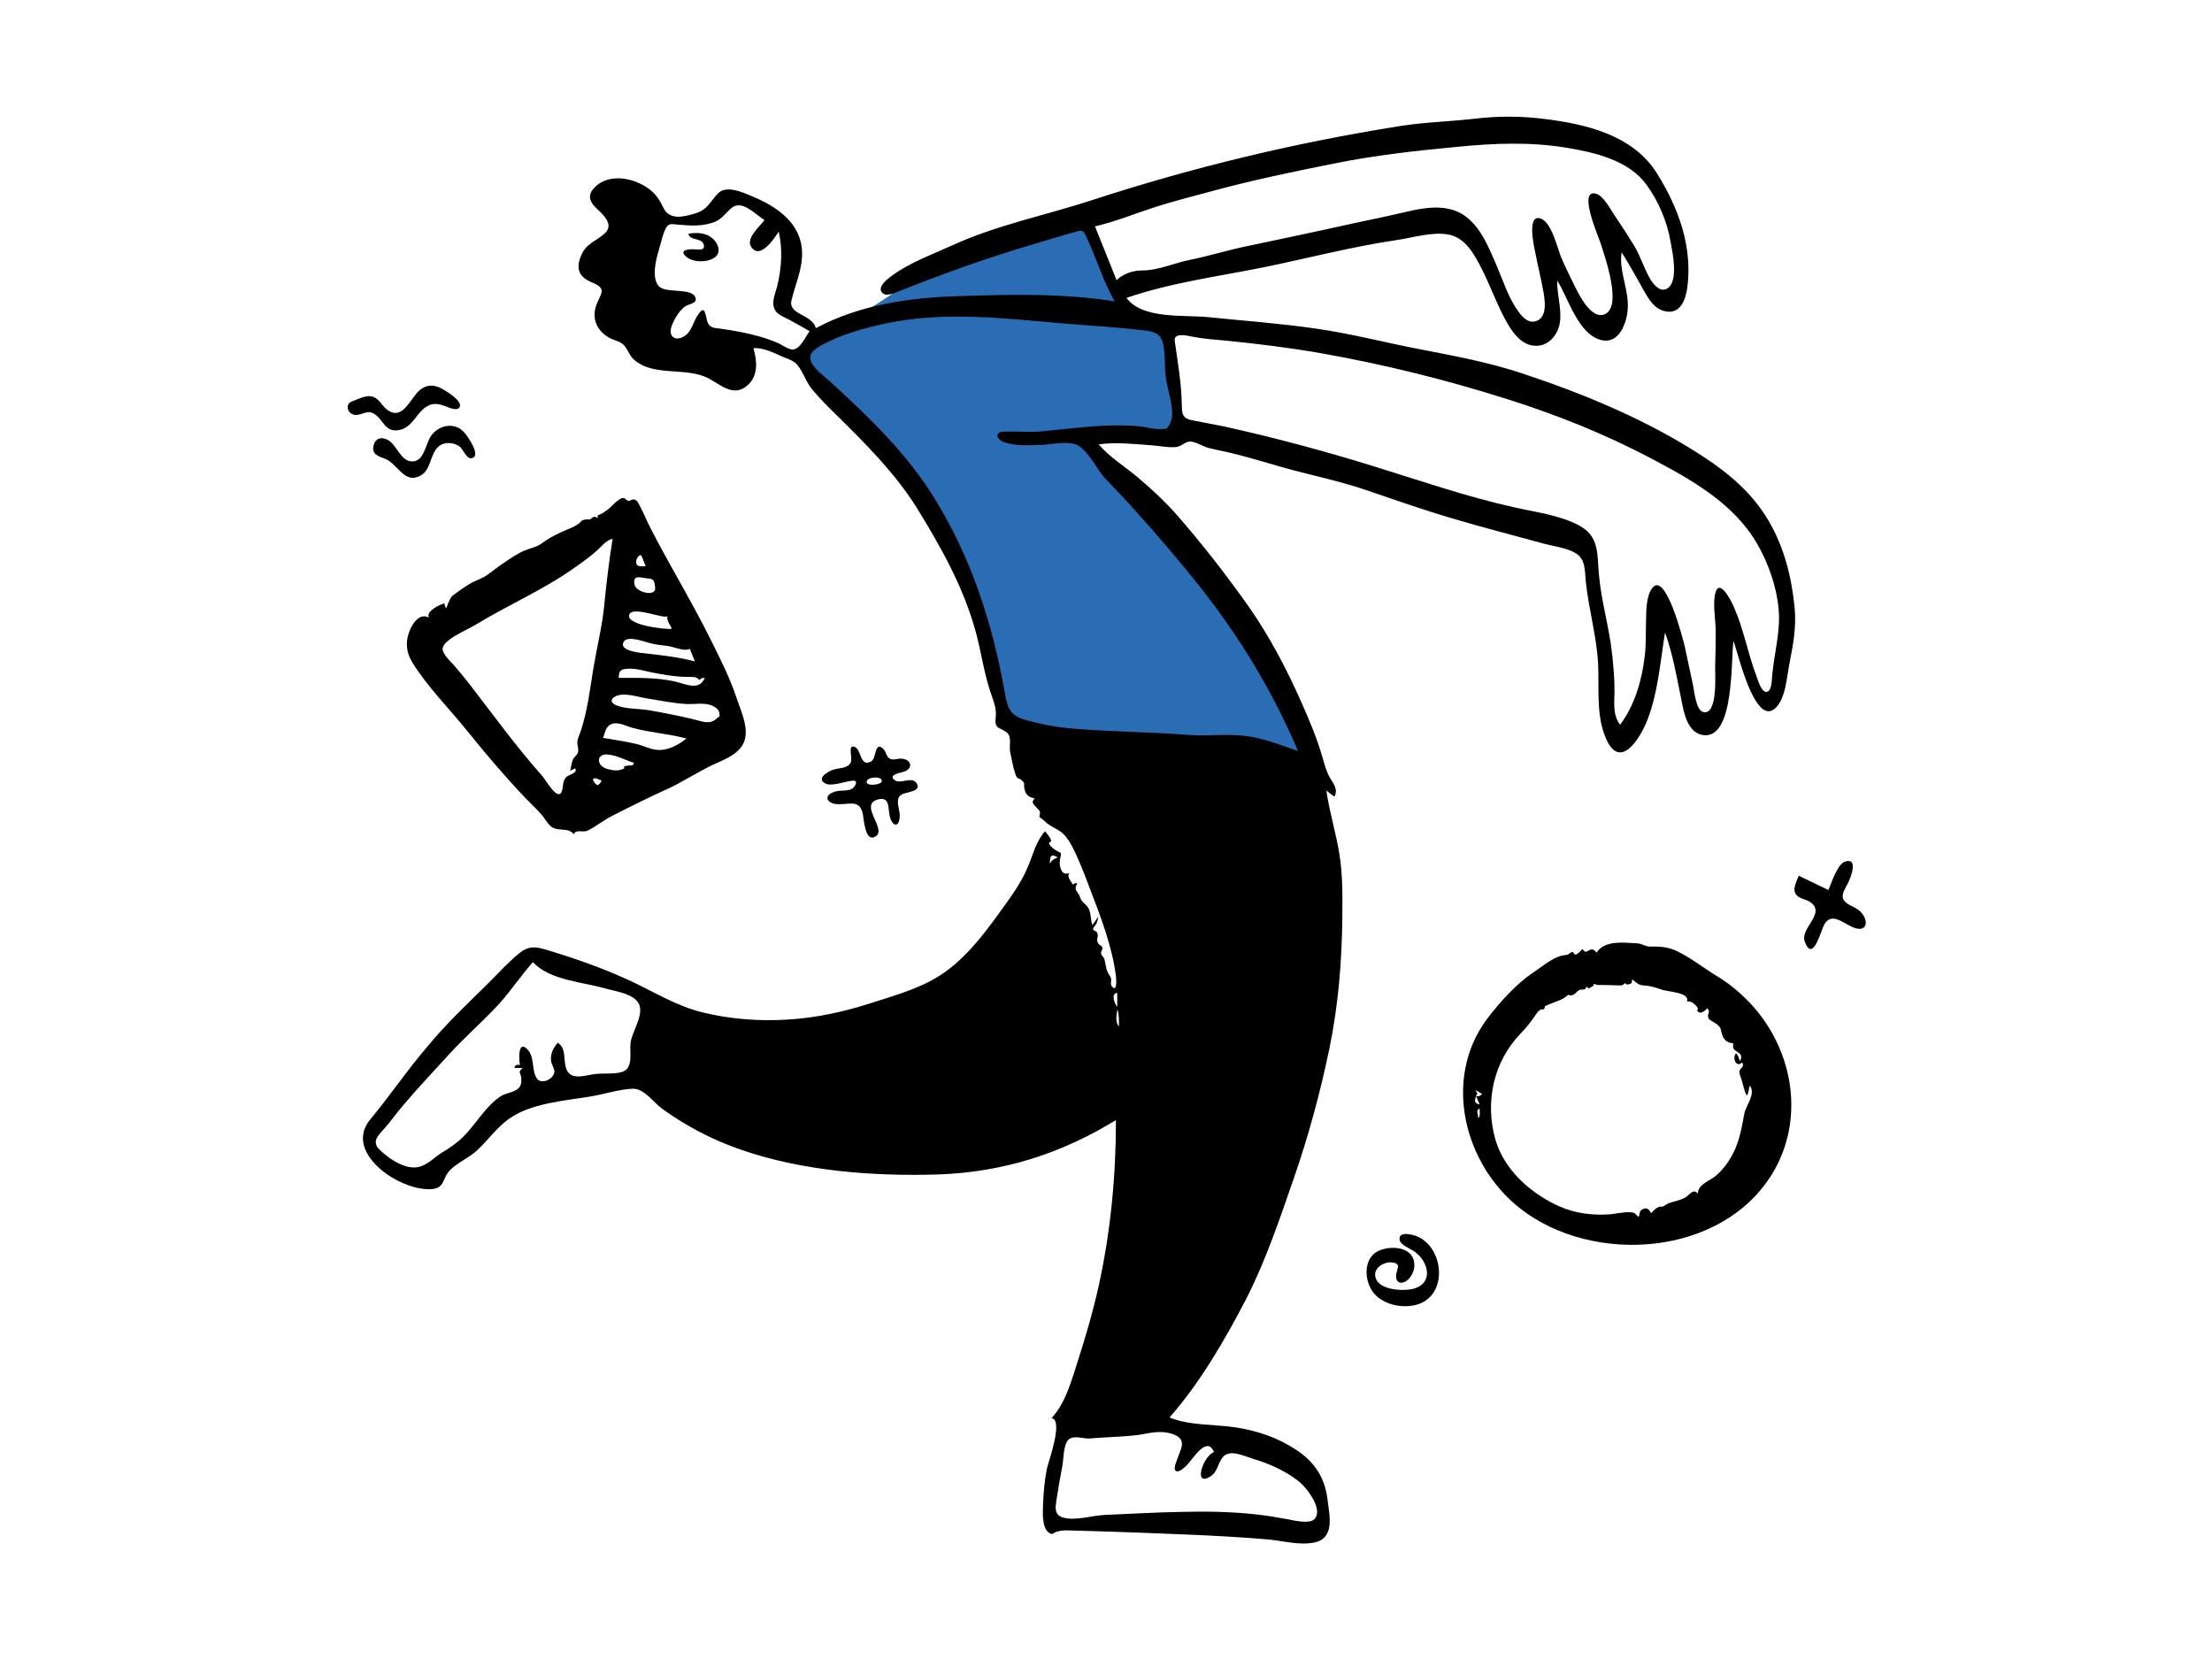 <?xml version="1.0" encoding="utf-8"?>
<!-- Generator: Adobe Illustrator 28.1.0, SVG Export Plug-In . SVG Version: 6.00 Build 0)  -->
<svg version="1.1" id="Warstwa_1" xmlns="http://www.w3.org/2000/svg" xmlns:xlink="http://www.w3.org/1999/xlink" x="0px" y="0px"
	 viewBox="0 0 1024 768" style="enable-background:new 0 0 1024 768;" xml:space="preserve">
<style type="text/css">
	.st0{fill-rule:evenodd;clip-rule:evenodd;fill:#2B6DB4;}
	.st1{fill-rule:evenodd;clip-rule:evenodd;}
</style>
<g id="Character_x2F_zombieing">
	<path id="Accent" class="st0" d="M499.4,94.8c-9.6,3.7-19.1,7.4-28.7,11.2c-9.4,3.7-19.3,7.1-28.3,11.8
		c-8.7,4.6-16.9,10.2-25.1,15.5c-10.6,6.8-21,13.7-31.5,20.6c-3.7,2.5-7.5,4.9-11.2,7.3c-0.5,0.3-4.2,2.1-4.4,2.5
		c-0.4,1.1,0.5,3.5,1.1,4.7c0.9,1.9,2.9,3.7,4.3,5.3c5.4,6.2,11.2,12.2,16.8,18.2c14.4,15.4,30.2,30.9,41.8,48.6
		c16.3,24.7,23.4,56.3,29,84.9c0.3,1.5,0.3,6,1.3,7.2c1.1,1.3,6,1.8,7.6,2.3c11.8,3.5,23.6,7,35.5,10.4c14.3,4.2,29.6,3.3,44.5,3.9
		l57.5,2.4c-6.4-11.7-12.8-23.4-19.2-35.1c-6.9-12.6-13.6-25.2-20.6-37.7c-3.3-5.9-8.6-10.7-13-15.8c-17.8-20.5-35.5-41-53.3-61.5
		c13.3,1.7,26.7,3.3,40,5v-30.4v-16.2c0-1.9,0.5-4.4-0.5-5.7c-0.9-1.2-3.9-2.2-5.2-2.9c-2.6-1.4-5.2-2.9-7.7-4.3
		c-3.9-2.1-9.6-4.1-12.8-7.1c-1.4-1.3-1.8-3.2-2.5-5.1c-2-5.2-4-10.5-5.9-15.7C505.5,111.1,502.4,102.9,499.4,94.8"/>
	<g id="Ink" transform="translate(161, 54)">
		<path id="Fill-3" class="st1" d="M14.8,478.3c-3.8-3.6-1-6.4,1.8-9.5c3.1-3.4,5.7-7.2,8.7-10.7c6.8-8.1,14.1-15.8,21.2-23.6
			c6.8-7.5,14.4-14.2,21.4-21.5c6.6-6.7,11.6-14.7,17.8-21.6c7.9,8.5,22.9,9.1,33.5,12.2c4.6,1.3,14.3,2.5,15.9,8
			c1.5,5.1-3.6,12.2-4.2,17.2c-0.6,4.7,1.7,12.1-4.5,13.6c-4.1,1-9,0.2-13.3,1c-3.6,0.6-8.9,2.3-11.3-1.3c-2.6-4,0-10.4-4.6-13.4
			c-2.1,2.4-3.5,5.2-3.1,8.5c0.2,1.5,1.8,3.8,1.5,5.3c-0.7,3.3-6.1,5.7-8.1,2.7c-2.6-3.9-0.8-9.9-4.5-13.6c-4.3-4.2-3.8,5-3.3,7.4
			c-1.1-0.2-2.6-0.1-2.5,1.4h3.8c-2.5,2-1,1.9-0.7,4.6c0.1,1.3,0.1,2.9-0.7,4.1c-1.6,2.5-6.3,2.8-8.7,4.3
			c-7.1,4.6-11.6,13.1-17.6,19c-3,2.9-6.3,5.1-9.9,7.3c-3,1.9-5.8,4.8-9.2,6.1C27.7,488.4,19.3,482.7,14.8,478.3 M328.7,342.9
			c-1.8,0.7-2.7,1.2-3.7,2.9C325.1,342.2,325.5,341.1,328.7,342.9 M356.2,412c-1.2-1-3.1-6.3,0-6.3V412 M357,421.3
			c-1.9-2.6-1.1-5.2-0.7-8.1C357.1,415.9,357,418.5,357,421.3 M343.6,611.9c6.8-0.6,13.7-0.7,20.6-1.4c4.5-0.5,8.9-1.9,13.4-1.5
			c2.9,0.3,7.8,1.2,8.5,4.7c0.4,1.9-1,4.6-1.6,6.4c-0.4,1.2-2.4,5.4-1.4,6.6c1.3,1.6,4.5-1.6,5.4-2.5c2.7-2.7,9.2-13.9,12.5-6
			c-5.1,1.8-9.8,16.4-1.7,11.3c3.5-2.2,3.4-6.1,5.8-9c3.2-3.8,9.9-0.4,13.9,0.8c7.5,2.2,16.1,6,22.1,11.2
			c3.2,2.8,10.8,12.7,6.2,16.9c-2.4,2.2-9.6,0.4-12.2-0.1c-5.1-0.9-10.1-1.8-15.2-2.3c-11.3-1.2-22.7-1.4-34.1-1.1
			c-11.7,0.2-23.5,0.9-35.2,1.4c-5.9,0.2-14.1,3-19.8,1.1c-3.9-1.3-3.2-4.8-2.7-8.2c0.8-5.2,1.7-10.4,2.7-15.6
			c0.6-3.1,0.4-9.9,2.9-12.2C336.3,610.2,340.7,612.2,343.6,611.9 M388.8,286.2c-17.6-1.4-35.2-1.4-52.8-2.9c-7.8-0.6-15-2-22.5-4.1
			c-7-2-8.1-5.5-9.3-12.3c-5.6-31.6-15.1-61.4-31.8-88.9c-13-21.6-31-38.8-49.5-55.7c-2.5-2.3-7.6-5.9-8.6-9.4
			c-1-3.3,1.8-5.2,4.5-6.8c8.8-5.1,20.7-8.4,30.5-10.4c27.2-5.8,55.4-2.2,82.8,0.1c12,1,24.2,1.7,36.1,3.1c4.4,0.5,7.9,1.1,9.1,5.7
			c1.3,5.1,0.7,10.8,1.4,16.1c0.7,5.6,3.8,13.7,2.7,19.3c-0.2,1-1,2.8-1.6,3.5c-1.7,2-0.1,0.7-2.5,1.1c-3.4,0.4-8-1-11.4-1.3
			c-15.2-1.3-29.6,1-44.7,2.4c-5.8,0.5-11.4-0.1-17.2,0.1c-4.9,0.1-3.8,3.6,0.1,5c5.4,1.8,12,1.3,17.5,1.1
			c4.9-0.2,12.5-2.2,16.9,0.6c5.1,3.3,8.2,10.9,12.5,15.4c4.8,5,9.6,10,14.2,15.2c10,11.1,19.9,22.7,29.2,34.4
			c18.6,23.5,33.8,48.6,45.5,76.2c-7.9-2.8-15.8-5.9-24.2-7C406.6,285.6,397.7,286.9,388.8,286.2 M382.8,103.7
			c-0.5-4,6.5-2.2,8.4-1.8c5.1,1,10.3,1.3,15.5,1.8c14.8,1.5,29.6,3.3,44.3,5.9c28.8,5.1,57.4,12.2,85.2,21
			c23.2,7.3,45.8,16.3,67.3,27.7c18.8,9.9,38.4,20.9,49.2,39.9c5.1,9,8.8,19.6,9.7,30c0.9,10.2-2.1,20.3-3,30.5
			c-0.2,1.7-0.1,7.7-2.8,7.6c-2.4-0.1-3.9-5.9-4.6-7.6c-3.9-10.4-5.8-21.3-10.2-31.4c-1.7-4-7.8-15.5-9.1-4.6
			c-0.5,4.4,0.3,9.2,0.5,13.6c0.1,6.1,0,12.2-0.2,18.3c-0.1,3,1.4,22.9-5.6,21c-3.4-0.9-4.1-10.2-4.7-12.7
			c-1.3-5.7-2.4-11.5-3.7-17.3c-0.8-3.4-8.9-35.4-15.1-27.4c-2.9,3.7-2.8,10.7-2.9,15.1c-0.2,5.5,0.1,10.9-0.6,16.4
			c-1.3,11.2-4.6,22.7-11.4,31.8c-3.4-4.3-2.7-9.9-2.6-14.9c0.1-5.9-0.5-11.9-1.1-17.8c-1.3-12.3-5-24.3-6.1-36.7
			c-0.9-9.2,0.4-17.7-9.1-22.8c-8.8-4.8-20.2-6.2-29.9-8.4c-22.6-5-44.3-12.6-66.4-19.4c-22.7-7-45.5-13.1-68.7-18.2
			c-4.8-1-9.7-1.8-14.5-2.8c-4.1-0.9-4.4-2.8-4.5-6.6C386,123.7,384.2,113.7,382.8,103.7 M367.9,71.2c-4.4,0-8.8,1.4-12,4.5
			c-3.3-8.3-6.7-16.6-10-24.9c9.5-2.2,18.5-5.9,27.7-8.9c8.7-2.8,17.6-5,26.4-7.4c18.7-5.1,37.6-9,56.6-12.8
			c18.8-3.8,37.6-5.9,56.7-7.7c17-1.7,34.1-2.4,51,0.4c13.1,2.2,28.7,5.8,36.9,17.1c5.5,7.5,9.5,16.9,11.1,26.1
			c0.9,4.9,3.8,18-1.1,21.7c-3.2,2.4-6.4-1.1-8-3.7c-3-4.9-4.6-10.7-7.6-15.7c-3-4.9-6.1-9.7-9.3-14.4c-1.8-2.7-5.2-9.2-8.7-9.9
			c-8.2-1.8,1.5,20.2,2.4,23.1c1.6,5.3,10.8,30.4,1.2,33c-6.7,1.8-12.7-12.3-14.8-16.5c-1.6-3.2-3.1-6.4-4.5-9.6
			c-1.9-4.4-4.5-16.6-9.6-18.4c-6.8-2.5-3,13.7-2.5,16.1c1.2,6.1,2.7,12.2,3.8,18.3c0.7,4.2,1.7,11.9-4.1,13.2
			c-3.1,0.7-5.6-1.9-7.3-4.2c-4.8-6.3-7.2-14.3-10.3-21.5c-4.4-10.2-9.4-23.2-21.3-26.2c-7.9-2-16.2,0.1-23.9,1.9
			c-7.2,1.7-14.4,3.1-21.7,4.7c-16.6,3.7-33.3,7.2-49.9,10.7c-8.5,1.8-16.8,4.4-25.3,6.1C382.7,67.7,375.2,71.2,367.9,71.2
			 M204.5,94.1c3.1,1.7,6.2,3.4,9.3,5.2c-1.9,2.5-4.4,8.6-8,8.5c-1.9,0-5.1-2.4-6.9-3.1c-2.8-1.2-5.6-2.2-8.6-3
			c-5.7-1.6-11.6-2.7-17.5-3.5c-3.3-0.5-5.5-0.2-6.5-3.8c-0.9-3.5-1.1-7.4-4.3-2.5c-1.8,2.7-2.5,6-4.6,8.4c-1.6,1.8-5.3,3.7-7.3,1.2
			c-1.4-1.8-0.2-4.8,0.7-6.6c1.1-2.4,2.9-5.1,5-6.8c1.7-1.4,6.1-1.5,5.2-4.2c-1.7-5.1-14-1.7-17.2-5.6c-3.6-4.5-0.6-13.9,0.8-18.7
			c0.7-2.4,1.3-5.2,2.4-7.5c1.5-2.9,2.4-2.4,6.1-2.1c5.3,0.5,10.3,0.8,15.5-0.8c4.3-1.3,5.7-4,8.9-6.8c4.9-4.3,11.1,2.8,15.4,5.5
			c-2,2.7-8.7,8.4-6.2,12.3c4.1,6.5,11-4.2,12.8-7c1.9,8.5,1.3,17.2-0.8,25.6c-0.8,3-2.4,6.5-1.4,9.7
			C198.4,91.7,201.6,92.5,204.5,94.1 M10.5,464.1c-9.1,10.9,1.4,22.3,11.2,27.7c4.9,2.7,11.1,5,16.8,4.7c6.7-0.3,5.1-5.3,9.1-9.1
			c3.7-3.5,8.7-5.5,12.4-9c4.9-4.6,8.9-10.3,14.4-14.3c10.2-7.4,25.8-8.5,37.9-10.5c6.3-1,13.4-3.4,19.7-3.6
			c5.3-0.1,9.6,6.5,13.7,9.4c11.3,8.1,23,14.2,36.2,18.8c28.4,9.9,61.2,12.4,91.1,11.5c30.1-1,57.1-9.5,82.6-25.2
			c0,25.8-2.4,51.2-7.9,76.4c-2.6,11.8-5.9,23.2-9.6,34.7c-3,9.2-5.6,19.6-12.3,26.9c5.7,0.8-1.6,20.5-2.2,23.6
			c-1,5.1-1.5,10.4-1.7,15.7c-0.1,3.4-0.8,11.1,2.5,13.6c2,1.5,1.9,0.3,3.7-0.3c2.3-0.7,3.9-0.7,6.5-0.6c5.8,0.2,11.5,0.3,17.3,0.5
			c12.3,0.4,24.5,0.9,36.8,1.4c12.3,0.5,24.6,1.2,36.8,2.2c7,0.6,14.8,2.9,21.8,1.5c9.7-1.9,7.2-12.2,6.3-19.6
			c-1.2-10.4-6-17.8-14.8-23.5c-8.7-5.6-17.5-8.6-27.7-10.2c-9.8-1.5-21.5-0.8-30.7-4.6c14.1-16,25.7-36,35.5-54.9
			c9.1-17.8,15.7-37.5,22.2-56.3c6.8-19.6,12.2-39.7,16.4-60c4.1-20.1,5.7-40,5.9-60.5c0.1-9.8,0.2-19.7-1.4-29.4
			c-1.6-9.8-4.6-19.3-6-29.2c1.2,1,2.4,2,3.7,2.9c1.9-3.4-0.4-5.9-2-8.7c-1.8-3.1-2.6-6.5-3.6-9.9c-2.4-8.3-5.8-16.4-9.3-24.3
			c-7-15.9-15.1-31.4-25.1-45.6c-10.2-14.4-21.1-28.4-32.7-41.7c-5.8-6.6-12.3-12.6-19-18.2c-5.8-4.8-12.5-8.9-17.4-14.7
			c8.2-1.1,16.9-0.1,25.2,0.5c3.4,0.3,6.8,1,10.2,0.8c3.2-0.2,4.2-2.5,6.9-2.6c2.7,0,6.1,2.4,8.7,3c3.5,0.9,7.1,1.5,10.6,2.4
			c7.6,1.8,14.9,4.1,22.4,6.2c13.1,3.8,26.3,6.3,39.3,10.7c13.5,4.6,27.1,9.4,40.8,13.4c13.7,4.1,27.6,7.6,41.3,11.4
			c4.7,1.3,10.9,2,15.1,4.4c5,2.7,4.5,8.3,5,13.2c1.3,12.7,5,25.2,5.7,38c0.6,11.6-1.1,24.2,3.8,35.1c6.5,14.6,15.8-0.5,19.1-9.1
			c4.9-12.8,5.9-26.8,8.1-40.3c3.6,10,5.4,20.5,7.5,30.9c1.1,5.7,2.7,15.1,9.6,16.5c15.4,3.2,13.3-36.4,14.6-43.4
			c1.8,4.3,9.7,39.8,19.3,31.1c5-4.6,5.4-15.1,6.7-21.3c1.7-8.7,3.1-16.4,2.3-25.2c-1.4-14.3-4.9-28.3-12.3-40.7
			c-7.3-12.3-17.8-21.3-29.7-29.1c-25.5-16.8-54.8-29-83.7-38.6c-15.6-5.2-31.6-8.2-47.7-11.3c-16.2-3.1-32.1-7.3-48.4-9.6
			c-16.5-2.4-33.3-3.6-49.9-5.3c-11-1.1-30.3,1.1-37.6-8.9c21-7.2,43.1-10,64.7-14.4c20.2-4.2,40.2-9.4,60.6-12.4
			c7.4-1.1,15.9-3.8,23.3-2.6c8.3,1.3,12.5,9.4,16,16.3c3.7,7.3,6.5,15.1,10.3,22.3c2.7,5.2,6.9,12.1,13.4,12.9
			c6.8,0.9,11.7-5,12.4-11.3c0.7-6.3-1.5-12.5-1.3-18.8c5.2,8.2,9.7,25.2,20.7,27.6c8,1.7,11.4-8,11.9-14.1c0.8-9-4.2-17.8-2.8-26.6
			c3.7,5.9,7.1,12,10.5,18.1c2.3,4,4.8,8.2,9.7,9.2c7,1.5,9.4-5.3,10.2-10.9c2.5-18.9-4-36.8-13.9-52.7C595,8.3,572.6,3.3,553.4,1
			c-10.4-1.3-20.9-1.3-31.3-0.1c-11.8,1.4-23.6,1.6-35.3,3.5c-48,7.6-95.9,19.1-142.1,34.2c-21.4,7-44.1,11.5-64.7,20.9
			c-9.4,4.3-19.8,8-28.2,14.2c-1.9,1.4-6.6,4.9-4.6,7.6c1.8,2.4,6.3,0.2,8.3-0.6c20.8-8.3,41.9-15.8,63.4-22.1
			c5.9-1.7,11.8-3.6,17.7-5.2c3.1-0.9,3.7-1.1,5.1,1.8c4.8,10,7.8,20.6,13.3,30.3c-24-3.8-48.5-3.2-72.6-2.4
			c-22.7,0.7-45.4,4-65.7,14.8c-1.9-6.6-12.9-6.1-11.3-12.9c1.8-7.5,5.1-14.3,4.9-22.3c-0.4-13.4-11.6-21-22.8-25.7
			c-4.5-1.9-12.4-5.6-16.3-1.3c-3.5,3.8-4.8,7.4-10.1,9c-5.5,1.7-12.3,3.5-15.1-2.7c-2.7-6.1-6.9-9.8-13.3-12.1
			c-5.6-2-12.6-2.1-17.4,1.9c-4.6,3.9-3.9,7.2,0.1,10.9c3.1,2.9,7.8,7.3,3.7,11.2c-4.3,4-8.8,4.6-11.2,10.7
			c-2.6,6.3-0.4,9.9,5.3,12.2c7,2.9,3.9,4.9,1.8,10.6c-2.2,6.3,0.5,12,6.3,15.1c1.9,1,4.3,1.4,5.9,2.7c2.3,1.9,2.9,5.1,5.1,7.1
			c9.2,8.4,24.2,3.3,34.8,8.9c5.8,3.1,11.5,8.7,17.8,3.3c5.2-4.4,4.6-11.4,2.9-17.3c4.4-0.4,9.1,2,13,3.7c2.4,1.1,5.5,1.9,7.2,3.9
			c2.8,3.3,4.1,8,7,11.5c3.4,4,7,7.8,10.8,11.4c13.6,13.4,27.7,27.4,37.8,43.7c10.9,17.7,21.1,35.8,26.8,56c2.7,9.4,3.9,19.3,7,28.6
			c1.5,4.7,3.1,7.7,2.5,12.6c-0.5,5.1,2.1,4,5.2,6.5c2.4,2,1,6.1,1.5,8.9c0.7,3.2,1.4,7.4,2.5,10.5c0.9,2.6,1.7,1.4,3.1,2.9
			c1.5,1.5,0.6,1.3,1,3.6c0.6,3,1.9,4,4.8,4.6c-1.9,1.9-0.5,2.7,0.8,4.2c0.7,0.9,1.3,1.1,1.6,2c0.3,0.8-0.5,1.9-0.1,2.7
			c-0.5-0.9,2.4,1.8,2.1,1.4c2.3,2.6,6,3.6,8.6,5.9c2,1.9,3.5,4.4,4.7,6.8c3.1,6.1,5.5,12.6,7.9,18.9c4.9,12.7,10.3,26.8,12,40.4
			c0.2,1.6,0.6,8.2-2.1,4.4c-0.5-0.8,0.1-2.7-0.2-3.5c-0.3-1-1-1.6-1.4-2.5c-1.2-2.3-0.9-4-1.7-6.4c-0.3-0.9-1.3-1.5-1.5-2.6
			c-0.1-0.7,0.8-2.1,0.7-2.4c-0.6-1.8-1.9-1-2.4-3.1c-0.4-1.8,0.7-2.1-0.1-4c-0.4-1-1.9-0.7-1.9-1.9c0-0.3,1.2-1.7,1.5-2.2
			c0.4-0.9,0.8-2.4,1-3.4c-0.9,1.3-1.9,2.6-2.8,3.9c-0.8-2.1-0.6-4.4-1.3-6.5c-0.8-2.6-2.5-3.1-3.9-5.1c0.1,0.2-0.8-2-1-2.4
			c-1.4-2.3-2.3-2.4-0.8-5.3c-0.8-0.2-1.4,0-2,0.6c-0.8-1.4-3.1-3.7-1.6-5.4c-4,1.8-4.9-3.7-4.4-6.2c0.8-4.2,0.8-2.4-2.4-4.6
			c-0.9-0.6-2.4-1.8-2.7-2.9c-0.1-0.6,1.2-0.6,1-1.3c-0.5-1.7-1.8-2.9-2.8-4.3c-4.1,4.4-5.6,10.9-7.9,16.3
			c-2.6,6.3-6.5,12.1-10.5,17.6c-7.8,10.9-16.1,22.5-27,30.6c-10.3,7.7-22.9,11.1-35,15c-12.8,4.1-25.4,6.9-38.9,7.7
			c-13.1,0.8-26.4-0.2-39.1-3.3c-12.5-3-23-9.8-34.6-15.1c-12.4-5.7-25.7-10.3-38.8-14.2c-4.6-1.3-7.6-1.3-11.4,1.7
			c-5.1,4.1-9.6,9.1-14.2,13.7c-9.9,9.8-20,19.2-28.8,30C27.4,441.5,19.5,453.3,10.5,464.1"/>
		<path id="Fill-5" class="st1" d="M104.7,209c3.6-2.5,7.2-5.1,10.5-8c2.1-1.8,4.4-5.1,7.4-5.5c-1.7,10.3-2.9,20.6-3.9,31
			c-1,9.8-3.4,19.2-5,28.9c-1.6,9.8-2.7,19.4-5.8,28.9c-0.5,1.6-1.4,3.2-1.6,4.9c-0.2,1.7,0.8,3.6,0.2,5.3c-0.4,1.2-1.5,1.7-2.1,2.8
			c-0.9,1.7-0.9,3.7-1.5,5.5c0.8-0.4,1.6-0.7,2.4-1.1c1.2,2.3-2.9,2.8-4,3.9c-2.1,2-1.4,4.5-2.2,6.7c-1.8,4.9-7.2-4.9-9-7
			c-12.1-13.6-22.5-28-33.6-42.4c-2.4-3.1-4.9-6.1-7.5-9.1c-1.5-1.7-5-4.8-5.1-7.3c-0.1-4.3,11.6-9,15.3-11.3
			C73.9,226.2,90.3,219.2,104.7,209 M115.9,309.4c-1.2,0.5-5.4-5.5,1.6-2C117.1,308.2,116.6,308.9,115.9,309.4 M120.2,302
			c-5.2-1.4-5.4-7.3,0.3-6.7c4.1,0.4,8,2.6,11.9,3.8c-0.2,2-2,0.9-3,1.4c-0.3,0.2-0.8,0-1.2,0.1c-0.4,0.2-0.1,1.1-0.4,1.2
			C125.4,303,123.2,302.8,120.2,302 M133.6,290.4c-5.1-1.2-10.2-1.9-15.4-2.8c1-2.7,1.2-5.7,4.4-6.6c2.9-0.8,6.4,1.2,9.1,1.9
			c8.2,2.3,16.8,2.7,25.1,5c-3.3,2.5-6.9,4.7-11.1,5.2C141.2,293.7,137.8,291.4,133.6,290.4 M159.7,278.9
			c-6.7-1.6-13.4-2.9-20.2-4.1c-4.6-0.8-10.9-0.5-15.2-2.3c-4.6-2-0.8-4.7,2.4-4.9c4.1-0.3,8.3,1.2,12.3,1.8
			c5.8,0.9,11.8,2.2,17.7,2.5c3.7,0.2,8.6-0.8,12.1,0.8c1.5,0.7,3.2,1.9,3.3,3.8c0.1,1.8-0.4,1.2-1,1.8
			C167.8,281.9,163.7,279.8,159.7,278.9 M163.6,260c0.6-0.1,1.1-0.1,1.7-0.2c-2.7,6.3-8.8,2.8-14.2,1.6c-8.4-1.8-17.2-1.6-25.7-1.6
			c0.2-3.2,0.6-3.9,3.9-4.2c3.9-0.3,7.7,0.9,11.5,1.7c4.6,0.9,9.3,1.7,14,2c2,0.1,4.1,0,6.1,0.2c0.4,0,2,1.3,2,1.3
			C163.1,260.5,163.4,260.2,163.6,260 M158.3,246.3c0.8,2,1.6,3.9,2.4,5.9c-7.3-2-15.1-2.8-22.6-3.7c-1.8-0.2-13.1-1-10.3-5.5
			c1.8-2.9,9.7,0.1,12,0.7c2.7,0.7,5.3,1,8,1.3C150.4,245.2,156.2,247.9,158.3,246.3 M148,231.1c-0.6,2.3,1.3,4,2,6
			c-3.1,0.4-20.1-1.7-19.8-6C130.5,225.6,147.4,233.2,148,231.1 M142.3,218.2c0.4,4.2-9.1,2.1-9.6-1.8c-0.7-4.5,2.8-3,5.4-2.7
			C141.4,214,141.9,214,142.3,218.2 M136.2,203.8c0.6,1.4,1.1,2.9,1.7,4.3c-2.2,0-4.5,0.7-4.4-2.4
			C133.6,204.6,135.4,201.6,136.2,203.8 M108.3,187.1c-2.2,2.6-6.4,3.8-9.4,5.2c-3.5,1.6-6.2,3.1-9.2,5.3c-2.5,1.8-4.9,2-7.7,3.2
			c-3.2,1.3-6.4,3.5-9.2,5.4c-3,1.9-5.7,4.2-8.6,6.2c-2.4,1.6-5.1,2.3-7.6,3.8c-2.7,1.6-5.8,3.8-8.3,5.7c-0.8,0.6-2.8,5.6-2.6,5.6
			c-0.6,0.1-1-2.2-1-2.2c-2.1,0.6-8.8,3.7-7.1,6.6c-4.6-2.4-7.9,3.1-9.2,6.7c-1.8,4.9-1.3,9.6,1.5,14.1c7,11.3,16.8,21,25.1,31.3
			c8.7,10.8,17.6,21.3,27.1,31.3c2.4,2.5,5,4.9,7.3,7.5c1.6,1.7,3,4.5,4.8,5.9c3.2,2.4,7.7,0.1,10.5,3.5c0.7-2.5,4.1-0.6,6.4-1.7
			c3.6-1.8,6.9-4.5,10.5-6.4c8.5-4.4,17-8.6,25.8-12.6c7.3-3.3,14-7.8,21.3-11.3c4.8-2.3,10.9-4.3,13.9-9.1c4.2-6.5-0.7-16-2.8-22.5
			c-3-9-7.4-17.6-11.6-26.1c-8.7-17.6-19-34.4-28-51.9c-1.8-3.4-3.2-7.1-5-10.4c-0.5-0.9-1.1-2.5-2.3-2.9c-1.3-0.5-2,0.7-3,0.5
			c-1.6-0.3-1.1-1.5-2.9-1.2c-0.7,0.1-1.2,0.6-1.8,1c-1.4,0.8-2.6,2.4-3.8,3.4c-1.1,1-2.3,1.8-3.5,2.6c-0.5,0.3-2.1,0.9-2.2,1
			c-0.1,0,0.1,1.1,0,1.2c-2.3-1.4-2,0-3.8,0.7C111.3,186.3,108.8,186.5,108.3,187.1"/>
		<path id="Fill-7" class="st1" d="M524,457.3c-2.6-0.5-2.4-1.7-1.7-3.9C522.8,454.7,523.4,456,524,457.3 M523.2,463.4
			c0.4-1.6-1.4-3.1,0.7-4.3C524,459.8,524.4,463.6,523.2,463.4 M525.1,452.4c-0.7,0.9-1.7,1.3-2.8,1c0.6-1.8,1.2-0.1-0.3-2.8
			C523,451.2,524.1,451.8,525.1,452.4 M531.2,473.3c-4.8-17.2-0.9-35.7,11.7-48.8c2.9-3,4.9-5.6,7.2-9c1-1.5,1.3-1.4,2.3-2.3
			c1.2,0.4,1.7-0.1,1.8-1.4c1.1-0.5,2.2-1,3.3-1.4c1.7-0.7,3.5-1.3,5.1-2.1c0.9-0.6,1.7-1.2,2.5-1.8c0.9,0.5,1.7,0.4,2.5-0.2
			c1.2-0.6,1.4-1.5,2.6-2c1.4-0.6,2.7,0.5,3.2-1.6c1.5,1.7,1.6,0.1,2.9,0c0.2-0.4,0.4-0.8,0.7-1.3c0.5,0.3,1.1,0.5,1.7,0.6
			c2.4-0.1,4.9,0.1,7.3,0.1c1,0,2.1,0.1,3.1,0.1c0.6,0,1.2-0.2,1.6-0.6c0.5-0.6,0.9-0.5,1.3,0.2c1.8-0.4,2.4,0.1,2.6-2.4
			c2.5,1.8,2.6,2.6,5.5,2.8c2.9,0.2,5.3,0.9,8,1.9c2.7,1,13.5,1.3,11.8,5.5c2.1-0.3,3.5,1.1,4.8,2.6c0.8,1-0.3,1.3,0,1.7
			c1.4,2.1,3.9-0.1,4.6-1.2c1.9,1.9-0.3,2.6,0.6,4.6c0.4,1.1,2.9,2,3.7,2.7c2.5,1.9,1.7,2.5,2.8,5.4c1,2.6,2.5,3.2,5.1,3.7
			c-1.6,4.7,5.6,3,3,8.2c-0.5-1.4-0.8-2.6-1.8-3.7c-2,2,0.1,7,2.8,4.2c1.3,2.3-1,2.4-1.3,4.2c-0.1,0.9,1.1,3.9,1.4,5
			c0.5,2.1,1,4.3,2,6.2c1.1-1.4,0.8-3.1,1.5-4.6c2.8,3.8-1.9,9.2-2.6,12.9c-1,5.4-1.8,10.4-3.9,15.6c-2,4.9-5.3,9.9-9.4,13.3
			c-2.6,2.2-8.2,3.9-8.2,8.1c-2.3-2.5-3.9,0.8-5.9,1.9c-2.3,1.3-5.1,1.7-7.6,2.6c-0.6,0.2-2.5,1.5-2.8,1.6c0.1,0-1.7,0-1.6,0
			c-1.8,0.8-2.3,1.6-3.7,3c-1-1.6-1.9-2.9-4-1.8c-1.7,0.9-1.1,2-1.9,3.6c-1.9-2-1.8-2.1-4.1-2.2c-3-0.2-6.7,0.8-9.8,1
			c-8.1,0.4-15.4-0.5-22.9-3.8C547.4,498.4,535.1,487.3,531.2,473.3 M527.4,417.7c-20.7,27.7-10.7,67.4,15.4,87.8
			c33.9,26.4,93.7,22.2,116.9-16.6c14.6-24.5,9.7-55.3-8.6-76.4c-5.1-5.8-11-10.9-17.7-14.9c-5.9-3.6-11.7-8.2-17.9-11.2
			c-3.7-1.8-7.3-2.3-11.3-2.2c-1.6,0-1.8,0.1-3.2-0.3c-1.6-0.5-2.4-1.1-4.2-1.2c-6-0.3-14.9-1.6-18.7,4.3c-3.2-4.2-4.3,2.1-6.5-1.7
			c-1,0.9-1.9,2.3-3.3,2.6c-0.7,0.1-0.8-1.3-1.4-1.2c-0.9,0.1-1.4,1-2.2,1.2c-1,0.3-2.1,0.3-3.2,0.6c-4.5,1.3-9.6,5.7-13.3,8.1
			C541.1,401.4,533.1,410.1,527.4,417.7"/>
		<path id="Fill-9" class="st1" d="M240.3,308.4c-1.1-2.7,7.1-3.5,6.9-0.8C247,309.4,240.9,309.9,240.3,308.4 M233.8,307.4
			c2.7-0.2,1.1,2.6,0,3.5c-1.9,1.4-5,0.9-7.2,1.3c-7,1.4-5.4,6.3,1.2,6.1c5.7-0.2,9.4-1.8,10.7,4.9c0.3,1.8,1,12.3,5.3,10.3
			c6.8-3-7.7-14.9,1.6-17.4c5.7-1.5,4.6,4,5.5,7.8c1.1,4.5,4.2,5.6,4.6,0.3c0.3-3.5-2.6-8.3,0.9-10.4c2-1.2,9.7-1.3,6.8-5.4
			c-2.1-3-7.4,0.6-9.8-1.1c-3.8-2.7,2.5-3.5,4.2-4.1c4.5-1.7,3.1-5.8-1.4-6c-1.7-0.1-3.7,0.9-5.3,0c-1.6-0.9-1.7-3.1-2.8-4.3
			c-4.3-4.4-3.3,4.2-5.8,5.6c-5.4,2.9-4.4-5.8-7.8-6.8c-3.3-1-0.6,5.1-1.7,7.3c-1.4,2.9-5.5,2.4-8.3,3.4c-2.7,1-8,4.3-3,6.5
			C224.7,310,230.4,307.6,233.8,307.4"/>
		<path id="Fill-11" class="st1" d="M478,524.7c-7.7,2.8-7.7,13-3.8,18.9c4.2,6.3,13.9,8.4,20.9,6.3c15.3-4.6,12.1-29.1-2.5-32.3
			c-2-0.4-6-1.1-5.7,2.2c0.2,2.5,5.1,4.3,6.8,5.5c6.6,4.6,9.2,14.7-0.4,17.3c-4.9,1.3-18,0.7-17.7-6.9c0.2-3.4,4.7-5.7,7.7-5.3
			c4.9,0.6,2.1,3.1,2,6.1c-0.2,4.2,3.5,4,5.8,1.6c2-2.1,3.1-5.2,2.5-8.1C492.3,523.2,483.3,522.7,478,524.7"/>
		<path id="Fill-13" class="st1" d="M671.7,351.4c-1.4,3.5-3.9,7.8,0.5,10.1c1.8,1,3.9,1.1,5.7,2.8c5.6,5.2-5.7,11.6-3.4,17.7
			c3.8,9.9,7.4-5.2,9-8c3.3-5.9,8.7-0.7,13.1,1.2c7.7,3.3,7.7-4.5,2.4-8.2c-2.1-1.5-6.2-2.5-6.9-5.4c-0.5-2.2,1.5-5,2.4-6.8
			c1.1-2.2,5-11.8-1.2-10c-3.8,1.1-6.4,10-7.9,13.2C680.9,355.8,676.3,353.6,671.7,351.4"/>
		<path id="Fill-16" class="st1" d="M2,131.8c-3.5,1.3-2.1,5.7,1,6.2c3.2,0.6,5.5-2.3,8.7-0.7c4.9,2.5,5.1,9,12,7.8
			c6.6-1.2,8.1-8.6,13.5-11.3c2.9-1.5,5.6-0.6,8.4,0.4c1.3,0.5,5.2,2.3,6.2,0.2c1.4-2.9-6.5-7.5-8.3-8.5c-4.7-2.5-8.7-1.5-12,2.6
			c-3.5,4.3-7.2,12.2-13.6,6.9c-2.3-1.9-3.6-5.2-6.9-5.9C8.1,128.9,4.8,130.8,2,131.8"/>
		<path id="Fill-19" class="st1" d="M57.4,158.1c4.6-1-2-10.2-3.3-11.7c-4.3-5.2-12-3.9-15.7,1.6c-2.4,3.6-3.1,11.8-8.7,11.6
			c-5.5-0.1-7.1-8.3-11.7-10.2c-2.7-1.2-5.2-0.4-6,2.6c-1.2,4.4,2.2,5.2,5.3,6.4c5.4,2.1,8.4,10.5,14.7,8.5
			c7.1-2.2,5.4-10.6,10.4-14.5c2.6-2,6.9-1.6,9.5,0.4C53.4,154,55,158.7,57.4,158.1"/>
		<path id="Fill-21" class="st1" d="M169.7,65.3c3.2-2.2,2-6-0.2-8.3c-3.1-3.3-7.6-3.5-11.8-2.8c0.5,3.3,6,1.8,7,4.8
			c1.1,3.4-2.6,2.4-4.6,2.4c-2.6-0.1-6.8,0.4-3.6,3.3C159.6,67.6,166.3,67.6,169.7,65.3"/>
	</g>
</g>
</svg>

